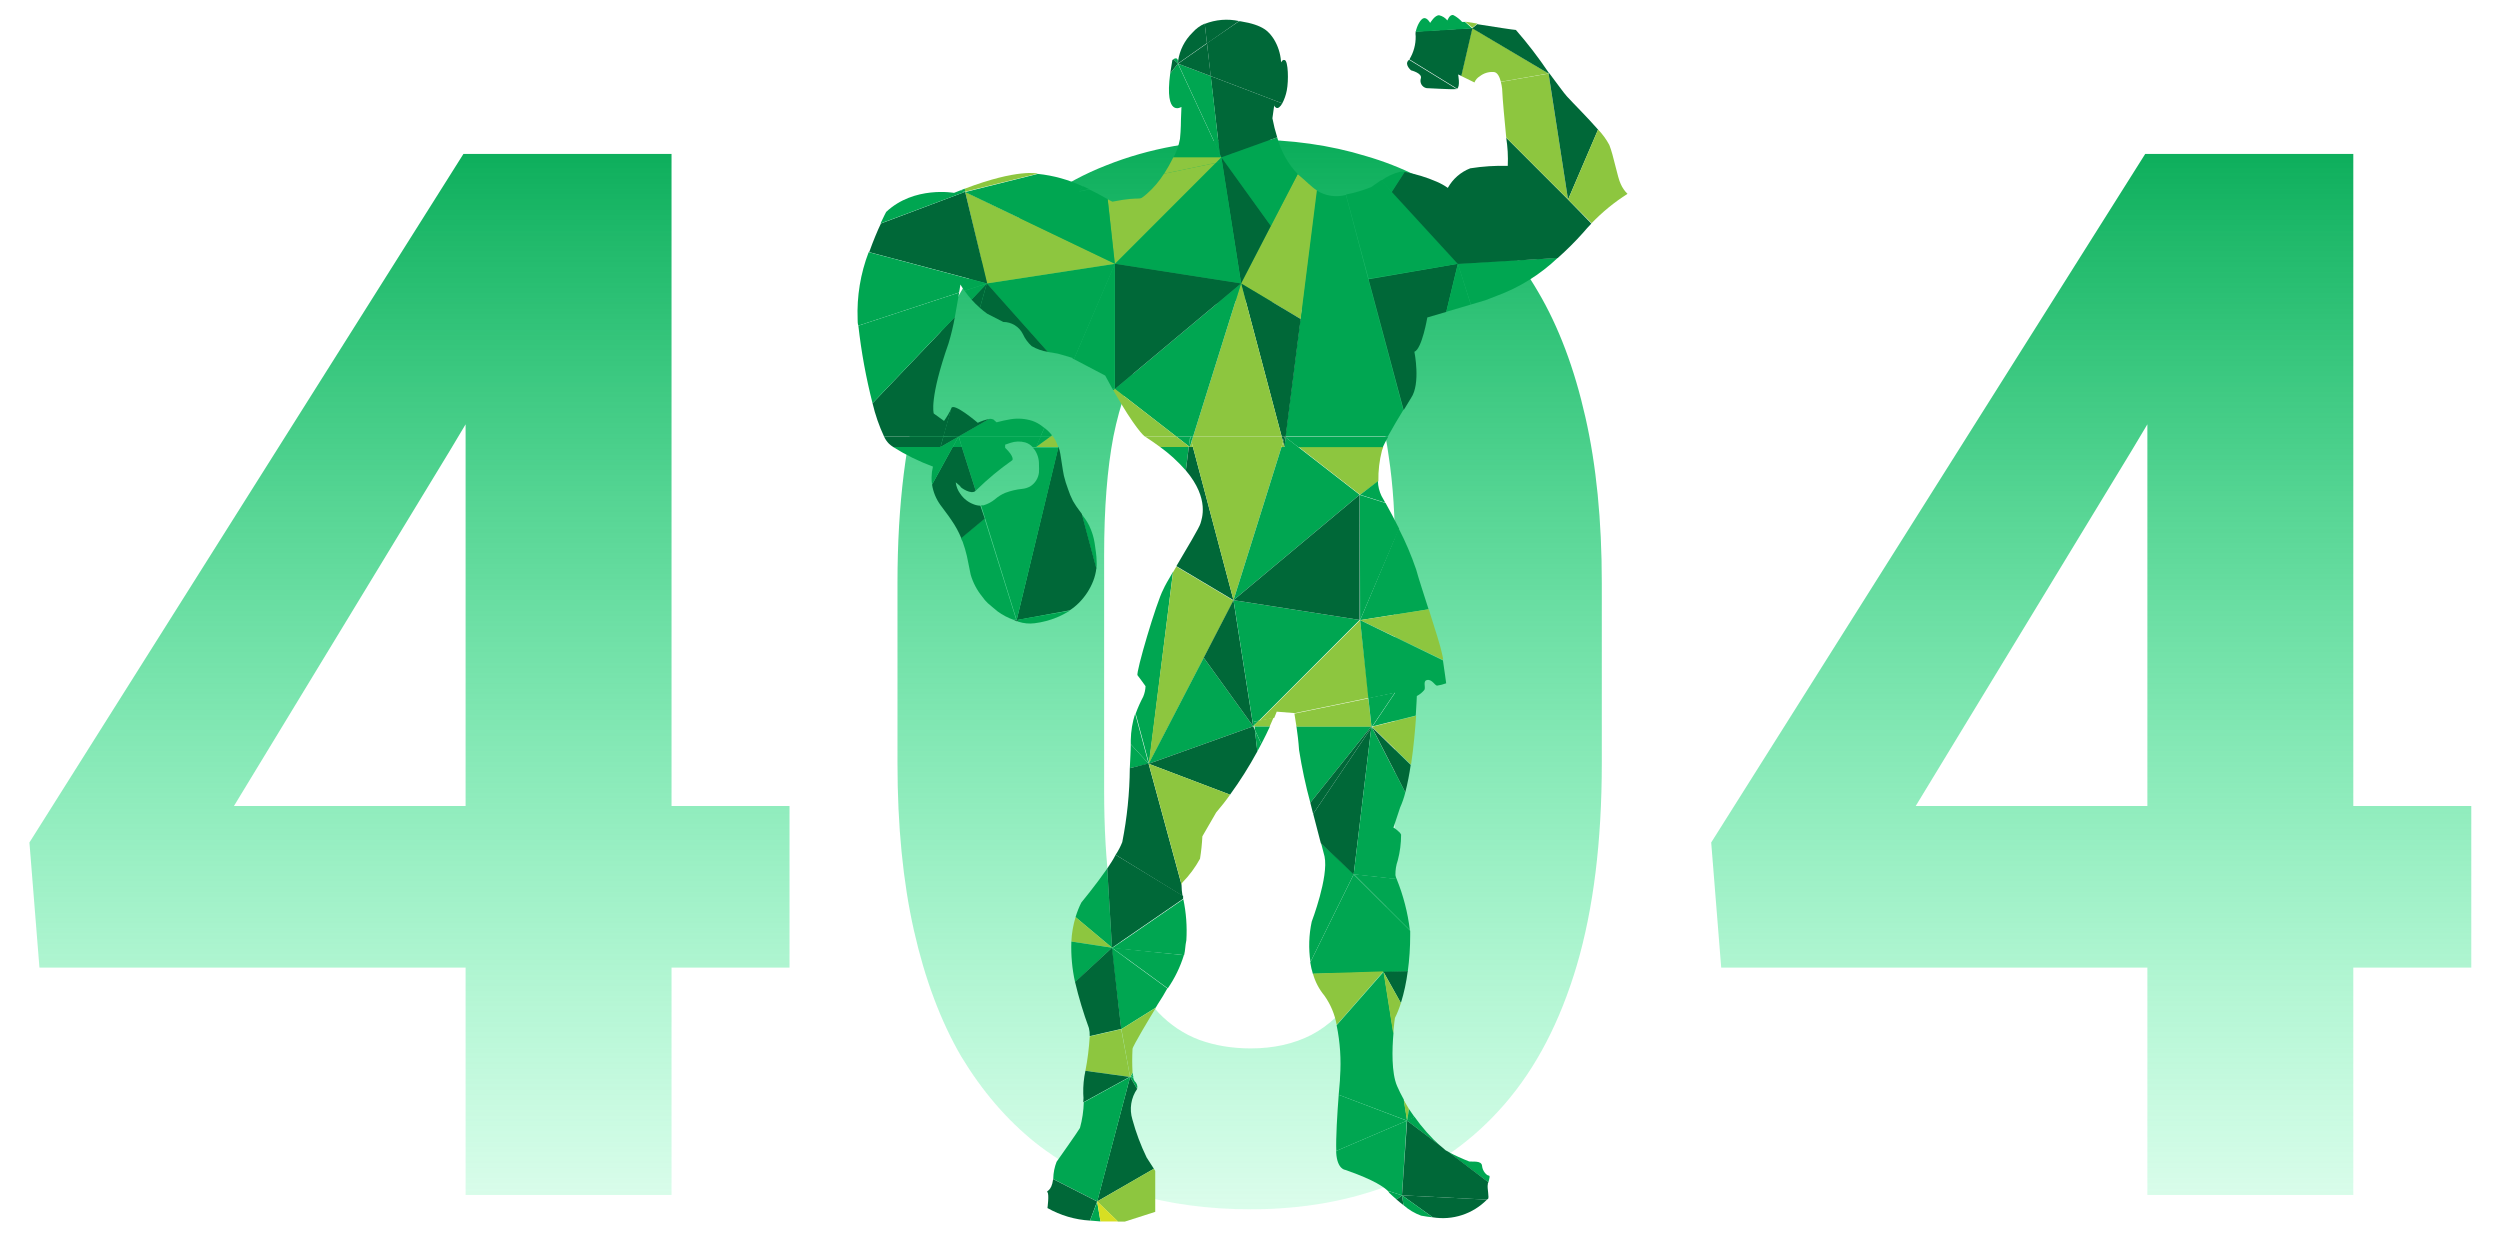 <svg width="500" height="250" viewBox="5 70 495 250" fill="none" xmlns="http://www.w3.org/2000/svg">
<path d="M160.403 231.204V263.524H10.388L8.386 238.497L95.191 100.781H127.94L92.474 160.129L49.286 231.204H160.403ZM136.807 100.781V309H95.62V100.781H136.807ZM322.86 186.585V222.623C322.86 238.259 321.191 251.749 317.855 263.094C314.518 274.344 309.703 283.592 303.411 290.838C297.214 297.988 289.825 303.28 281.245 306.712C272.664 310.144 263.13 311.86 252.643 311.86C244.253 311.86 236.435 310.811 229.19 308.714C221.944 306.521 215.413 303.137 209.598 298.56C203.877 293.984 198.92 288.216 194.725 281.256C190.625 274.201 187.479 265.812 185.286 256.087C183.094 246.363 181.997 235.208 181.997 222.623V186.585C181.997 170.95 183.666 157.555 187.002 146.4C190.435 135.15 195.249 125.95 201.446 118.8C207.739 111.649 215.175 106.406 223.755 103.069C232.336 99.637 241.87 97.921 252.357 97.921C260.747 97.921 268.517 99.017 275.667 101.21C282.913 103.307 289.444 106.596 295.259 111.077C301.075 115.558 306.033 121.326 310.132 128.381C314.232 135.341 317.378 143.683 319.571 153.407C321.763 163.037 322.86 174.096 322.86 186.585ZM281.531 228.058V181.008C281.531 173.476 281.102 166.898 280.244 161.273C279.481 155.648 278.289 150.881 276.668 146.972C275.048 142.968 273.045 139.726 270.662 137.248C268.279 134.769 265.561 132.957 262.511 131.813C259.46 130.669 256.075 130.097 252.357 130.097C247.685 130.097 243.538 131.003 239.915 132.814C236.388 134.626 233.385 137.534 230.906 141.538C228.427 145.447 226.52 150.69 225.186 157.269C223.946 163.752 223.326 171.665 223.326 181.008V228.058C223.326 235.589 223.708 242.215 224.47 247.936C225.329 253.656 226.568 258.566 228.189 262.665C229.905 266.67 231.907 269.959 234.195 272.533C236.578 275.012 239.296 276.823 242.346 277.967C245.493 279.111 248.925 279.683 252.643 279.683C257.219 279.683 261.271 278.778 264.799 276.966C268.422 275.059 271.472 272.104 273.951 268.1C276.525 264 278.432 258.661 279.671 252.083C280.911 245.505 281.531 237.496 281.531 228.058ZM496.757 231.204V263.524H346.742L344.74 238.497L431.546 100.781H464.295L428.829 160.129L385.64 231.204H496.757ZM473.161 100.781V309H431.975V100.781H473.161Z" fill="url(#paint0_linear_562_20699)"/>
<path d="M237.106 184.364C236.206 185.889 235.444 187.2 235.15 187.904C233.801 190.388 229.615 204.587 230.006 205.057C230.398 205.526 231.61 207.247 231.61 207.247C231.579 207.967 231.42 208.676 231.141 209.34C230.562 210.432 230.059 211.562 229.635 212.723L232.314 222.757L237.106 184.364Z" fill="#00A651"/>
<path d="M234.539 159.405C236.418 160.773 238.136 162.348 239.663 164.099L240.25 159.405H234.539Z" fill="#00A651"/>
<path d="M221.826 182.29C221.826 181.077 221.592 179.865 221.435 178.652C221.243 177.417 220.867 176.217 220.32 175.092C219.921 174.306 219.429 173.571 218.854 172.902L221.768 183.796C221.836 183.297 221.856 182.793 221.826 182.29Z" fill="#00A651"/>
<path d="M249.193 190.113L237.771 183.307L237.106 184.442L232.236 222.835L249.193 190.113Z" fill="#8DC63F"/>
<path d="M237.106 184.364L232.236 222.757L237.106 184.364Z" fill="#8DC63F"/>
<path d="M241.081 159.405H240.259L239.672 164.099C244.523 169.83 242.802 173.878 242.606 174.661C242.411 175.443 239.907 179.609 237.775 183.227L249.197 190.034L241.081 159.405Z" fill="#006838"/>
<path d="M241.082 159.405L249.199 190.034L258.802 159.405H241.082Z" fill="#8DC63F"/>
<path d="M232.236 222.755L253.144 215.264L243.248 201.534L232.236 222.755Z" fill="#00A651"/>
<path d="M243.246 201.535L253.143 215.265L249.192 190.035L243.246 201.535Z" fill="#006838"/>
<path d="M258.804 159.405L249.201 190.034L274.431 168.95L262.149 159.405H259.391H258.804Z" fill="#00A651"/>
<path d="M253.152 215.265L253.367 215.03L253.289 214.346L254.286 214.131L274.431 193.985L249.201 190.035L253.152 215.265Z" fill="#00A651"/>
<path d="M274.431 193.986V168.952L249.201 190.036L274.431 193.986Z" fill="#006838"/>
<path d="M274.519 168.95L278.176 166.251C278.135 164.167 278.379 162.088 278.9 160.07C278.97 159.843 279.055 159.621 279.154 159.405H262.236L274.519 168.95Z" fill="#8DC63F"/>
<path d="M274.518 194.024L282.341 175.756C281.343 173.801 280.385 171.943 279.622 170.613L274.479 168.989L274.518 194.024Z" fill="#00A651"/>
<path d="M279.569 170.554C279.276 170.026 279.022 169.556 278.807 169.204C278.356 168.276 278.11 167.263 278.083 166.231L274.523 168.95L279.569 170.554Z" fill="#00A651"/>
<path d="M216.431 192.068C217.08 191.651 217.684 191.166 218.23 190.62C219.514 189.352 220.514 187.826 221.164 186.142C221.471 185.343 221.675 184.508 221.77 183.658L218.856 172.764L218.406 172.157C217.927 171.535 217.489 170.882 217.096 170.202C216.71 169.446 216.383 168.661 216.118 167.855C215.781 166.967 215.501 166.059 215.277 165.136C214.983 163.708 214.827 162.241 214.573 160.814C214.493 160.306 214.362 159.808 214.182 159.327L205.83 194.024L216.431 192.068Z" fill="#006838"/>
<path d="M221.787 183.738L218.854 172.824L221.787 183.738Z" fill="#006838"/>
<path d="M206.163 194.337C207.214 194.683 208.33 194.79 209.429 194.649C210.961 194.458 212.46 194.063 213.888 193.476C214.772 193.105 215.622 192.66 216.431 192.146L205.83 193.984L206.163 194.337Z" fill="#00A651"/>
<path d="M229.534 212.722C228.983 214.436 228.686 216.222 228.654 218.022V218.844L232.233 222.756L229.534 212.722Z" fill="#00A651"/>
<path d="M229.555 212.702L232.234 222.755L229.555 212.702Z" fill="#00A651"/>
<path d="M197.801 167.991C200.028 165.812 202.428 163.817 204.979 162.026C204.979 162.026 205.448 161.4 203.531 159.562V159.405H194.867L197.644 168.148C197.644 168.148 197.762 168.05 197.801 167.991Z" fill="#00A651"/>
<path d="M208.963 159.405L209.452 159.992C210.037 160.871 210.331 161.91 210.293 162.965C210.323 163.473 210.323 163.982 210.293 164.49C210.231 165.067 210.036 165.621 209.724 166.11C209.412 166.599 208.991 167.008 208.494 167.307C208.009 167.565 207.477 167.725 206.929 167.776C205.765 167.895 204.621 168.164 203.526 168.578C202.816 168.88 202.157 169.289 201.57 169.791C200.881 170.368 200.083 170.8 199.223 171.062H198.715L205.834 194.024L214.186 159.523H209.003L208.963 159.405Z" fill="#00A651"/>
<path d="M228.656 218.843C228.656 220.212 228.539 221.855 228.461 223.635L232.236 222.754L228.656 218.843Z" fill="#00A651"/>
<path d="M228.654 218.843L232.233 222.754L228.654 218.843Z" fill="#00A651"/>
<path d="M199.401 173.682L194.707 177.594C194.707 177.828 194.922 178.063 195.02 178.317C195.366 179.264 195.653 180.231 195.88 181.212C196.174 182.464 196.35 183.716 196.643 184.967C197.113 186.551 197.89 188.027 198.932 189.309C199.261 189.792 199.641 190.238 200.066 190.639C200.711 191.226 201.416 191.754 202.022 192.282C202.997 192.995 204.071 193.561 205.21 193.964H205.758L199.401 173.682Z" fill="#00A651"/>
<path d="M198.574 171.14C198.118 171.127 197.668 171.035 197.244 170.866C196.131 170.458 195.179 169.704 194.525 168.715C194.042 168.054 193.739 167.279 193.645 166.466C194.212 166.916 194.643 167.287 194.623 167.385C194.604 167.483 196.775 169.048 197.635 168.148L194.858 159.405H193.039L188.912 166.916C189.136 168.384 189.706 169.779 190.575 170.984C191.298 172.02 192.081 172.94 192.804 174.054C193.583 175.174 194.238 176.374 194.76 177.634L199.454 173.722L198.574 171.14Z" fill="#006838"/>
<path d="M205.83 194.24H205.947H206.162L205.83 193.888V194.24Z" fill="#006838"/>
<path d="M206.162 194.337L205.83 193.985L206.162 194.337Z" fill="#006838"/>
<path d="M205.289 194.025C205.466 194.115 205.649 194.194 205.837 194.26V194.025H205.289Z" fill="#006838"/>
<path d="M190.595 159.405H181.129C183.64 160.98 186.308 162.291 189.089 163.317C188.919 164.015 188.827 164.73 188.815 165.449C188.798 165.94 188.831 166.431 188.913 166.916L193.04 159.405H190.595Z" fill="#00A651"/>
<path d="M228.461 223.636C228.421 228.601 227.917 233.551 226.955 238.422C226.601 239.313 226.155 240.165 225.625 240.964L239.003 249.179C238.878 248.442 238.813 247.696 238.807 246.949L232.197 222.677L228.461 223.636Z" fill="#006838"/>
<path d="M253.144 215.264L232.236 222.755L248.509 228.935C250.514 226.175 252.337 223.288 253.966 220.29L253.477 215.987L253.144 215.264Z" fill="#006838"/>
<path d="M261.787 215.264C261.983 216.594 262.198 218.276 262.315 220.016C262.873 223.562 263.623 227.075 264.564 230.539L276.788 215.264H261.787Z" fill="#00A651"/>
<path d="M253.482 215.987L254.773 218.784C255.478 217.435 256.045 216.261 256.495 215.264H253.404L253.482 215.987Z" fill="#00A651"/>
<path d="M276.891 215.361L276.793 215.264L276.891 215.361Z" fill="#00A651"/>
<path d="M253.356 215.029L254.275 214.129L253.277 214.345L253.356 215.029Z" fill="#00A651"/>
<path d="M253.962 220.293L254.764 218.787L253.473 215.99L253.962 220.293Z" fill="#00A651"/>
<path d="M238.847 247.027C238.836 246.85 238.877 246.673 238.964 246.519C240.359 245.099 241.551 243.493 242.504 241.746C242.744 240.263 242.901 238.768 242.974 237.268L245.732 232.495C246.729 231.322 247.687 230.129 248.509 228.936L232.236 222.755L238.847 247.027Z" fill="#8DC63F"/>
<path d="M288.214 191.853C287.275 188.861 286.258 185.849 285.73 183.893C284.773 181.086 283.609 178.353 282.249 175.718L274.523 194.024L288.214 191.853Z" fill="#00A651"/>
<path d="M274.524 194.025L254.359 214.17L257.352 213.564C257.684 212.782 257.841 212.332 257.841 212.332L261.479 212.625L276.265 209.574L274.524 194.025Z" fill="#8DC63F"/>
<path d="M253.405 215.265L253.365 215.031L253.15 215.265H253.405Z" fill="#8DC63F"/>
<path d="M276.171 209.67L261.385 212.721C261.385 212.936 261.6 213.914 261.795 215.322H276.797L276.171 209.67Z" fill="#8DC63F"/>
<path d="M253.355 215.05V215.266H256.446C256.759 214.581 257.013 213.994 257.208 213.525L254.216 214.131L253.355 215.05Z" fill="#8DC63F"/>
<path d="M291.128 202.006C291.128 201.556 290.972 201.145 290.913 200.774C290.698 199.581 289.505 195.767 288.253 191.855L274.523 194.026L291.128 202.006Z" fill="#8DC63F"/>
<path d="M276.166 209.672L281.506 208.557L276.988 215.285L285.652 213.114C285.809 210.787 285.867 209.203 285.867 209.203C286.459 208.899 286.98 208.472 287.393 207.951C287.667 207.384 287.002 206.152 287.96 205.995C288.918 205.839 289.486 207.129 289.916 207.129C290.536 207.035 291.146 206.877 291.735 206.66C291.735 206.66 291.402 204.137 291.089 202.083L274.523 194.025L276.166 209.672Z" fill="#00A651"/>
<path d="M276.991 215.207L281.509 208.498L276.17 209.613L276.796 215.265L276.991 215.207Z" fill="#00A651"/>
<path d="M276.885 215.363L284.708 222.932C285.236 219.412 285.549 215.735 285.725 213.153L277.061 215.324L276.885 215.363Z" fill="#8DC63F"/>
<path d="M276.891 215.363L276.989 215.207L276.793 215.265L276.891 215.363Z" fill="#8DC63F"/>
<path d="M266.703 238.579L267.407 241.278C268.268 245.365 264.845 254.323 264.845 254.323C264.274 256.978 264.188 259.715 264.591 262.401L273.275 244.798L266.703 238.579Z" fill="#00A651"/>
<path d="M276.756 215.538L265.139 232.768C265.706 234.979 266.253 237.032 266.664 238.636L273.236 244.895L276.756 215.538Z" fill="#006838"/>
<path d="M276.786 215.264L264.562 230.539C264.758 231.302 264.954 232.045 265.13 232.788L276.747 215.557L276.786 215.264Z" fill="#006838"/>
<path d="M276.755 215.537L273.234 244.875L281.82 245.814C281.715 245.562 281.636 245.299 281.586 245.031C281.565 244.027 281.723 243.026 282.055 242.078C282.498 240.399 282.722 238.67 282.72 236.934C282.525 236.347 281.195 235.506 281.195 235.506L282.525 231.497C282.956 230.531 283.303 229.53 283.561 228.504L276.853 215.439L276.755 215.537Z" fill="#00A651"/>
<path d="M276.758 215.557L276.875 215.401L276.797 215.264L276.758 215.557Z" fill="#00A651"/>
<path d="M276.856 215.401L283.564 228.466C284.02 226.661 284.379 224.833 284.64 222.99L276.816 215.362L276.856 215.401Z" fill="#006838"/>
<path d="M276.871 215.401L276.891 215.361L276.793 215.264L276.871 215.401Z" fill="#006838"/>
<path d="M223.948 243.703C221.582 247.106 218.765 250.509 218.765 250.509C218.295 251.444 217.909 252.42 217.611 253.423L224.907 259.545L223.948 243.703Z" fill="#00A651"/>
<path d="M217.613 253.422C217.131 255.011 216.848 256.654 216.771 258.312L224.908 259.544L217.613 253.422Z" fill="#8DC63F"/>
<path d="M223.945 243.703L224.904 259.545L239.123 249.766C239.123 249.57 239.123 249.375 239.123 249.179L225.627 240.965C225.158 241.884 224.571 242.784 223.945 243.703Z" fill="#006838"/>
<path d="M239.323 261.032C239.577 259.956 239.518 259.252 239.772 258.039C239.939 255.293 239.735 252.536 239.166 249.844L224.947 259.623L239.323 261.032Z" fill="#00A651"/>
<path d="M216.77 258.311C216.674 261.044 216.923 263.777 217.513 266.447L224.907 259.543L216.77 258.311Z" fill="#00A651"/>
<path d="M236.051 267.679C237.458 265.639 238.546 263.397 239.278 261.029L224.902 259.543L236.051 267.679Z" fill="#00A651"/>
<path d="M226.737 275.835L233.661 271.513L234.013 270.906C234.795 269.694 235.46 268.638 235.968 267.679L224.82 259.543L226.737 275.835Z" fill="#00A651"/>
<path d="M236.051 267.682L224.902 259.526L236.051 267.682Z" fill="#00A651"/>
<path d="M229.145 285.499C229.145 285.381 229.145 285.283 229.145 285.146L228.598 285.381L229.145 285.499Z" fill="#00A651"/>
<path d="M224.903 259.543L217.51 266.388C218.25 269.518 219.177 272.601 220.287 275.62C220.41 276.145 220.463 276.685 220.444 277.224L226.741 275.776L224.903 259.543Z" fill="#006838"/>
<path d="M229.063 285.147C229.063 284.951 229.063 284.736 229.063 284.501L228.574 285.382L229.063 285.147Z" fill="#00A651"/>
<path d="M228.518 285.381L229.007 284.501C228.92 282.925 228.92 281.345 229.007 279.768C229.007 279.299 232.547 273.392 233.701 271.515L226.777 275.837L228.518 285.381Z" fill="#8DC63F"/>
<path d="M226.74 275.836L220.443 277.283C220.311 279.595 220.023 281.895 219.582 284.168L228.52 285.38L226.74 275.836Z" fill="#8DC63F"/>
<path d="M219.581 284.167C219.257 285.664 219.113 287.194 219.15 288.725C219.215 289.303 219.215 289.887 219.15 290.465L228.421 285.38L219.581 284.167Z" fill="#006838"/>
<path d="M229.926 287.766C229.995 287.494 229.985 287.209 229.898 286.942C229.812 286.676 229.652 286.439 229.437 286.26C229.281 286.032 229.18 285.771 229.143 285.497L228.518 285.38L229.926 287.766Z" fill="#00A651"/>
<path d="M221.93 310.298L233.273 303.746L231.826 301.496C230.64 299.048 229.684 296.494 228.971 293.869C228.661 292.848 228.586 291.771 228.752 290.717C228.918 289.664 229.32 288.662 229.929 287.786L228.521 285.4L221.93 310.298Z" fill="#006838"/>
<path d="M228.527 285.38L219.256 290.465C219.21 292.198 218.953 293.918 218.494 295.589C218.2 296.157 213.819 302.357 213.819 302.357C213.401 303.423 213.176 304.556 213.154 305.701C213.154 305.701 213.154 305.701 213.154 305.818L221.955 310.297L228.527 285.38Z" fill="#00A651"/>
<path d="M226.096 314.326H227.445L233.547 312.37V304.175L233.273 303.745L221.93 310.297L226.096 314.326Z" fill="#8DC63F"/>
<path d="M213.127 305.821C212.814 308.423 211.621 308.09 211.993 308.462C212.364 308.833 211.993 311.611 211.993 311.611C214.6 313.085 217.51 313.942 220.501 314.114L221.928 310.3L213.127 305.821Z" fill="#006838"/>
<path d="M220.502 314.111L222.595 314.287L221.93 310.375L220.502 314.111Z" fill="#00A651"/>
<path d="M222.595 314.289C224.003 314.289 225.235 314.289 226.095 314.289L221.93 310.26L222.595 314.289Z" fill="#D7DF23"/>
<path d="M284.48 256.063C284.056 252.531 283.161 249.071 281.82 245.776L273.234 244.837L284.48 256.063Z" fill="#00A651"/>
<path d="M264.551 262.477C264.67 263.258 264.847 264.03 265.079 264.785L284.05 264.315C284.381 261.885 284.544 259.434 284.539 256.981V256.14L273.235 244.875L264.551 262.477Z" fill="#00A651"/>
<path d="M265.08 264.707C265.521 266.32 266.301 267.82 267.368 269.107C268.613 270.857 269.454 272.861 269.833 274.975L279.201 264.276L265.08 264.707Z" fill="#8DC63F"/>
<path d="M282.68 270.596C283.321 268.521 283.779 266.394 284.05 264.239L279.199 264.357L282.68 270.596Z" fill="#006838"/>
<path d="M269.826 275.055C270.526 278.457 270.756 281.938 270.511 285.402C270.511 286.262 270.335 287.534 270.237 288.961L283.928 294.144L283.263 289.92C282.754 288.981 282.285 288.081 281.913 287.201C280.779 284.561 280.916 279.828 281.19 276.679L279.234 264.357L269.826 275.055Z" fill="#00A651"/>
<path d="M281.135 276.679C281.292 274.86 281.487 273.588 281.487 273.588C281.964 272.624 282.363 271.623 282.681 270.596L279.199 264.435L281.135 276.679Z" fill="#8DC63F"/>
<path d="M284.298 291.814C283.927 291.208 283.575 290.601 283.242 290.015L283.907 294.239L284.298 291.814Z" fill="#8DC63F"/>
<path d="M285.397 293.401L284.301 291.817L283.91 294.242L285.397 293.401Z" fill="#00A651"/>
<path d="M270.243 288.961C269.949 292.697 269.656 297.626 269.754 300.188L283.875 294.144L270.243 288.961Z" fill="#00A651"/>
<path d="M300.257 305.115C299.866 305.115 299.006 304.274 298.908 303.159C298.81 302.044 296.952 302.396 296.346 302.298C294.885 301.722 293.455 301.069 292.062 300.342L300.179 306.464C300.355 305.779 300.57 305.115 300.257 305.115Z" fill="#00A651"/>
<path d="M290.605 299.228C288.659 297.47 286.915 295.502 285.402 293.36L283.877 294.104L290.605 299.228Z" fill="#00A651"/>
<path d="M283.865 294.144L269.744 300.187V300.559C269.94 303.884 271.563 303.981 271.563 303.981C277.548 306.055 279.386 307.521 280.051 308.167L282.887 309.067L283.865 294.144Z" fill="#00A651"/>
<path d="M282.895 309.067L299.891 309.927L300.067 309.79C300.438 309.692 299.871 307.6 300.067 306.837C300.067 306.72 300.067 306.583 300.184 306.446L292.126 300.324L291.637 300.07L290.659 299.229L283.931 294.144L282.895 309.067Z" fill="#006838"/>
<path d="M289.055 313.466C291.013 313.786 293.019 313.631 294.904 313.015C296.789 312.399 298.499 311.34 299.891 309.926L282.895 309.065L289.055 313.466Z" fill="#006838"/>
<path d="M283.207 311.041C284.24 311.952 285.434 312.662 286.728 313.134C287.55 313.29 288.312 313.388 289.056 313.466L282.895 309.065L283.207 311.041Z" fill="#00A651"/>
<path d="M280.062 308.167C280.18 308.278 280.273 308.411 280.336 308.559C280.864 309.067 281.353 309.497 281.823 309.908L282.899 309.067L280.062 308.167Z" fill="#00A651"/>
<path d="M281.812 309.907C282.321 310.337 282.771 310.728 283.201 311.041L282.888 309.085L281.812 309.907Z" fill="#006838"/>
<path d="M271.685 108.986C270.698 109.249 269.667 109.305 268.657 109.151C267.647 108.996 266.68 108.633 265.817 108.086L262.571 133.805L259.578 157.275H280.075C280.995 155.593 282.207 153.559 283.166 151.994L276.144 125.806L271.685 108.986Z" fill="#00A651"/>
<path d="M262.139 159.406L259.635 157.45L259.381 159.406H262.139Z" fill="#00A651"/>
<path d="M259.623 157.469L262.146 159.425H279.064C279.299 158.897 279.69 158.154 280.14 157.333H259.643L259.623 157.469Z" fill="#00A651"/>
<path d="M250.695 126.704L262.626 133.804L265.873 108.085C264.66 107.283 263.624 106.129 262.215 104.994L262.039 104.818L256.661 115.204L250.695 126.704Z" fill="#8DC63F"/>
<path d="M262.627 133.805L265.874 108.066L262.627 133.805Z" fill="#8DC63F"/>
<path d="M259.444 157.313H259.639L262.632 133.804L250.721 126.685L258.837 157.313H259.444Z" fill="#006838"/>
<path d="M258.838 157.312L259.112 158.388L259.444 157.312H258.838Z" fill="#006838"/>
<path d="M259.115 158.388L259.389 159.405L259.643 157.449L259.448 157.312L259.115 158.388Z" fill="#006838"/>
<path d="M259.635 157.449V157.312H259.439L259.635 157.449Z" fill="#006838"/>
<path d="M259.381 159.406L259.635 157.45L259.381 159.406Z" fill="#006838"/>
<path d="M258.835 157.313L250.718 126.685L241.115 157.313H258.835Z" fill="#8DC63F"/>
<path d="M240.447 159.407H241.073L240.799 158.332L240.447 159.407Z" fill="#8DC63F"/>
<path d="M259.111 158.388L258.837 157.312H241.118L240.805 158.329L241.079 159.405H258.798L259.111 158.388Z" fill="#8DC63F"/>
<path d="M258.793 159.406H259.38L259.106 158.389L258.793 159.406Z" fill="#8DC63F"/>
<path d="M256.666 115.205L262.045 104.82C260.081 102.751 258.669 100.222 257.937 97.466L246.77 101.475L256.666 115.205Z" fill="#00A651"/>
<path d="M256.666 115.186L246.77 101.456L250.72 126.686L256.666 115.186Z" fill="#006838"/>
<path d="M256.666 115.186L250.721 126.686L256.666 115.186Z" fill="#006838"/>
<path d="M241.117 157.313L250.72 126.685L225.49 147.788L237.773 157.313H240.531H241.117Z" fill="#00A651"/>
<path d="M237.775 157.312L240.279 159.268L240.533 157.312H237.775Z" fill="#00A651"/>
<path d="M240.53 157.312L240.275 159.268L240.451 159.405L240.803 158.329L240.53 157.312Z" fill="#00A651"/>
<path d="M240.53 157.312L240.275 159.268L240.53 157.312Z" fill="#00A651"/>
<path d="M240.803 158.329L241.116 157.312H240.529L240.803 158.329Z" fill="#00A651"/>
<path d="M246.77 101.456L246.535 101.69L246.633 102.394L245.635 102.59L225.49 122.755L250.72 126.686L246.77 101.456Z" fill="#00A651"/>
<path d="M225.49 122.755V147.79L250.72 126.687L225.49 122.755Z" fill="#006838"/>
<path d="M213.112 157.313L212.897 157.059L212.545 157.313H213.112Z" fill="#8DC63F"/>
<path d="M225.475 147.788L225.143 148.023C229.582 155.846 231.362 157.215 231.362 157.215L231.519 157.313H237.777L225.475 147.788Z" fill="#8DC63F"/>
<path d="M240.282 159.268L237.778 157.312H231.5C232.615 158.036 233.612 158.72 234.532 159.405H240.243L240.282 159.268Z" fill="#8DC63F"/>
<path d="M240.252 159.406H240.448L240.272 159.27L240.252 159.406Z" fill="#8DC63F"/>
<path d="M209.711 159.405H214.151C213.997 158.963 213.814 158.532 213.603 158.114C213.463 157.833 213.3 157.565 213.114 157.312H212.547L209.711 159.405Z" fill="#8DC63F"/>
<path d="M210.605 157.313L211.367 155.572L210.898 155.22C210.31 154.761 209.649 154.404 208.942 154.164C207.578 153.733 206.133 153.619 204.718 153.832C203.743 153.991 202.777 154.2 201.823 154.458C201.041 153.851 201.471 153.969 200.826 153.793C200.658 153.753 200.484 153.753 200.317 153.793L194.176 157.313H210.605Z" fill="#00A651"/>
<path d="M194.864 159.405H203.528C203.528 159.307 203.528 159.15 203.528 158.935L204.545 158.583C205.517 158.248 206.566 158.214 207.557 158.485C208.116 158.651 208.617 158.97 209.005 159.405H209.748L210.648 157.312H194.258L194.864 159.405Z" fill="#00A651"/>
<path d="M194.195 157.333L193.061 159.406H194.88L194.215 157.333H194.195Z" fill="#00A651"/>
<path d="M190.596 159.406H193.06L194.194 157.333L190.596 159.406Z" fill="#00A651"/>
<path d="M225.472 122.755L217.277 141.825L223.536 145.111L224.905 147.614L225.472 147.79V122.755Z" fill="#00A651"/>
<path d="M224.902 147.612L225.137 148.023L225.47 147.788L224.902 147.612Z" fill="#00A651"/>
<path d="M212.546 157.313L212.898 157.059C212.459 156.496 211.946 155.996 211.372 155.573L210.609 157.313H212.546Z" fill="#00A651"/>
<path d="M212.567 157.312H210.611L209.711 159.405L212.567 157.312Z" fill="#00A651"/>
<path d="M276.207 125.846L283.229 152.034L284.715 149.589C286.671 146.734 285.38 140.358 285.38 140.358C286.905 139.771 287.962 133.493 287.962 133.493L291.756 132.378L294.064 122.755L276.207 125.846Z" fill="#006838"/>
<path d="M294.086 122.753L280.884 108.358L278.772 106.011C277.676 106.715 276.816 107.38 276.816 107.38C275.162 108.056 273.446 108.567 271.691 108.905L276.209 125.765L294.086 122.753Z" fill="#00A651"/>
<path d="M291.754 132.359L296.663 130.911L294.081 122.755L291.754 132.359Z" fill="#00A651"/>
<path d="M280.854 108.359L283.436 104.35C283.131 104.311 282.822 104.311 282.517 104.35C281.162 104.686 279.886 105.284 278.762 106.11L280.854 108.379V108.359Z" fill="#00A651"/>
<path d="M296.668 130.909L299.582 130.048L301.792 129.188C306.362 127.517 310.537 124.921 314.055 121.56L294.066 122.753L296.668 130.909Z" fill="#00A651"/>
<path d="M296.66 130.911L294.078 122.755L296.66 130.911Z" fill="#00A651"/>
<path d="M303.741 97.543C304.035 99.406 304.14 101.293 304.054 103.176C301.54 103.106 299.026 103.27 296.543 103.665C294.64 104.407 293.056 105.791 292.064 107.577C291.372 107.091 290.632 106.678 289.854 106.345C287.798 105.45 285.645 104.793 283.439 104.389L280.857 108.398L294.059 122.793L314.048 121.6C315.833 120.018 317.524 118.333 319.113 116.554C319.661 115.909 320.209 115.283 320.776 114.716L316.121 109.924L303.741 97.543Z" fill="#006838"/>
<path d="M284.146 82.112C283.383 82.973 284.713 84.068 284.713 84.068C284.713 84.068 287.002 84.635 286.669 85.672C286.601 85.875 286.577 86.09 286.599 86.303C286.62 86.516 286.687 86.721 286.794 86.906C286.902 87.091 287.047 87.251 287.221 87.376C287.395 87.5 287.594 87.586 287.804 87.628C288.293 87.628 292.771 87.921 293.671 87.823C293.736 87.834 293.802 87.834 293.867 87.823L284.322 81.956C284.266 82.011 284.207 82.063 284.146 82.112Z" fill="#006838"/>
<path d="M246.44 100.731L246.773 101.475L257.94 97.465C257.547 96.214 257.227 94.94 256.982 93.651L257.334 91.128C257.317 91.092 257.308 91.052 257.308 91.011C257.308 90.97 257.317 90.93 257.334 90.894V91.128C257.417 91.315 257.562 91.467 257.745 91.559C258.116 91.754 258.547 91.383 258.957 90.678L244.641 85.222L246.44 100.731Z" fill="#006838"/>
<path d="M246.437 100.73L238.085 82.736L236.54 84.692C235.347 93.669 238.789 91.381 238.789 91.381L238.692 93.865C238.692 93.865 238.692 95.958 238.496 97.777C238.25 99.111 237.794 100.398 237.147 101.591H246.515L246.437 100.73Z" fill="#00A651"/>
<path d="M246.529 101.689L245.629 102.589L246.626 102.394L246.529 101.689Z" fill="#00A651"/>
<path d="M238.111 82.736L246.443 100.73L244.663 85.22L238.111 82.736Z" fill="#00A651"/>
<path d="M244.636 85.221L258.952 90.678C259.377 89.873 259.68 89.01 259.852 88.116C260.263 86.062 260.126 82.248 259.461 82.014C258.796 81.779 258.698 82.972 258.698 82.209C258.571 80.657 258.082 79.157 257.27 77.828C256.312 76.4 255.315 75.012 250.562 74.249H250.308L243.893 78.63L244.636 85.221Z" fill="#006838"/>
<path d="M243.901 78.689L238.111 82.737L244.663 85.221L243.901 78.689Z" fill="#006838"/>
<path d="M312.214 84.711L302.67 86.374C302.79 86.823 302.875 87.281 302.924 87.743C303.022 90.11 303.433 94.178 303.746 97.522L316.107 109.883L312.214 84.711Z" fill="#8DC63F"/>
<path d="M250.308 74.21C248.014 73.716 245.625 73.913 243.443 74.777L243.893 78.689L250.308 74.21Z" fill="#006838"/>
<path d="M243.893 78.63L243.443 74.719C242.499 75.138 241.658 75.759 240.978 76.538C239.442 78.049 238.44 80.019 238.123 82.151V81.955V82.679L243.893 78.63Z" fill="#006838"/>
<path d="M199.854 126.704L212.058 140.394L213.603 140.649C213.994 140.649 215.559 141.177 217.006 141.588V141.705L217.299 141.842L225.494 122.772L199.854 126.704Z" fill="#00A651"/>
<path d="M245.627 102.59L235.301 104.742C234.346 106.261 233.173 107.632 231.819 108.81C229.863 110.472 231.526 109.045 224.974 110.335C224.7 110.199 224.368 110.042 224.035 109.846L225.463 122.755L245.627 102.59Z" fill="#8DC63F"/>
<path d="M246.516 101.456L246.535 101.69L246.77 101.456H246.516Z" fill="#8DC63F"/>
<path d="M246.531 101.688V101.473H237.163C236.612 102.596 235.998 103.686 235.324 104.739L245.651 102.588L246.531 101.688Z" fill="#8DC63F"/>
<path d="M199.867 126.686L225.489 122.755L195.525 108.36L199.867 126.686Z" fill="#8DC63F"/>
<path d="M198.482 131.574C198.946 131.996 199.436 132.388 199.949 132.748L203.157 134.391C203.968 134.39 204.763 134.615 205.453 135.04C206.144 135.464 206.703 136.073 207.069 136.796C207.484 137.716 208.083 138.542 208.829 139.221C209.831 139.802 210.932 140.193 212.075 140.375L199.871 126.685L198.482 131.574Z" fill="#006838"/>
<path d="M194.201 157.314L200.343 153.794C199.552 153.955 198.784 154.211 198.055 154.557C198.055 154.557 193.263 150.469 192.774 151.603L191.17 157.256L194.201 157.314Z" fill="#006838"/>
<path d="M194.199 157.331L194.218 157.312L194.199 157.331Z" fill="#006838"/>
<path d="M194.228 157.312H194.209V157.331L194.228 157.312Z" fill="#006838"/>
<path d="M194.218 157.331V157.312L194.199 157.331H194.218Z" fill="#006838"/>
<path d="M194.194 157.332L194.214 157.312H191.182L190.596 159.405L194.194 157.332Z" fill="#006838"/>
<path d="M195.525 108.36L178.685 114.697C178 116.124 177.159 118.139 176.338 120.427L199.945 126.706L195.525 108.36Z" fill="#006838"/>
<path d="M196.803 129.913C197.329 130.501 197.891 131.056 198.485 131.575L199.854 126.705L196.803 129.913Z" fill="#006838"/>
<path d="M179.314 157.313H191.186L192.789 151.661C192.369 152.544 191.871 153.388 191.303 154.184L189.249 152.698C189.249 152.698 188.291 149.823 192.222 138.635C192.74 136.913 193.158 135.163 193.474 133.394L177.006 150.644C177.544 152.941 178.317 155.176 179.314 157.313Z" fill="#006838"/>
<path d="M191.181 157.312H179.309C179.549 157.841 179.88 158.325 180.287 158.74C180.551 158.98 180.832 159.203 181.128 159.405H190.594L191.181 157.312Z" fill="#006838"/>
<path d="M225.469 122.752L224.041 109.844C223.064 109.296 221.812 108.573 220.345 107.888L218.389 108.299L219.074 107.282C216.238 105.945 213.196 105.099 210.077 104.778L195.525 108.416L225.469 122.752Z" fill="#00A651"/>
<path d="M220.349 107.832L219.077 107.226L218.393 108.243L220.349 107.832Z" fill="#00A651"/>
<path d="M177.008 150.645L193.476 133.394C193.809 131.595 194.121 129.757 194.337 128.505L174.172 135.135C174.755 140.365 175.703 145.547 177.008 150.645Z" fill="#00A651"/>
<path d="M195.41 128.152C195.839 128.765 196.303 129.353 196.799 129.913L199.85 126.705L195.41 128.152Z" fill="#00A651"/>
<path d="M210.077 104.72C210.077 104.72 206.165 103.664 195.467 107.732V108.358L210.077 104.72Z" fill="#8DC63F"/>
<path d="M176.237 120.426C174.597 124.702 173.845 129.267 174.027 133.843C174.027 134.274 174.027 134.704 174.163 135.134L194.328 128.504C194.484 127.546 194.582 126.9 194.582 126.9C194.829 127.334 195.103 127.752 195.404 128.152L199.843 126.704L176.237 120.426Z" fill="#00A651"/>
<path d="M238.066 82.013C237.87 81.465 237.42 81.68 237.166 81.856L238.085 82.736L238.066 82.013Z" fill="#00A651"/>
<path d="M194.595 108.066L193.304 108.575C193.304 108.575 185.324 107.128 179.73 112.389C179.73 112.389 179.261 113.269 178.596 114.697L195.533 108.36L194.595 108.066Z" fill="#00A651"/>
<path d="M237.169 81.859L236.973 82.015C236.797 83.013 236.66 83.873 236.543 84.675L238.088 82.719L237.169 81.859Z" fill="#006838"/>
<path d="M195.452 107.732L194.592 108.065L195.531 108.358L195.452 107.732Z" fill="#00A651"/>
<path d="M316.109 109.922L322.113 95.918C320.001 93.493 317.087 90.599 315.894 89.288C315.248 88.584 313.938 86.726 312.334 84.614L312.217 84.731L316.109 109.922Z" fill="#006838"/>
<path d="M296.943 75.6L294.713 85.183L297.392 86.493C297.599 85.978 297.97 85.545 298.448 85.261C299.229 84.642 300.212 84.335 301.206 84.401C302.008 84.401 302.438 85.457 302.673 86.357L312.217 84.694L296.943 75.6Z" fill="#8DC63F"/>
<path d="M316.129 109.923L320.823 114.637C322.972 112.401 325.382 110.431 328.001 108.769C327.428 108.211 326.97 107.547 326.651 106.813C325.986 105.484 325.223 101.102 324.363 98.99C323.758 97.862 323.001 96.823 322.114 95.9L316.109 109.923H316.129Z" fill="#8DC63F"/>
<path d="M320.78 114.677L316.086 109.963L320.78 114.677Z" fill="#8DC63F"/>
<path d="M285.635 76.304C285.588 76.621 285.588 76.944 285.635 77.262C285.663 78.888 285.229 80.489 284.383 81.878L293.927 87.745C294.592 87.276 294.123 84.89 294.123 84.89L294.768 85.183L296.998 75.6L285.635 76.304Z" fill="#006838"/>
<path d="M312.21 84.713V84.498C310.213 81.528 308.032 78.687 305.678 75.99C305.326 75.99 301.004 75.325 297.952 74.836L296.936 75.658L312.21 84.713Z" fill="#006838"/>
<path d="M295.494 74.387H294.927C294.437 73.839 293.855 73.382 293.206 73.037C292.443 72.763 291.974 74.093 291.974 74.093C291.566 73.574 290.993 73.208 290.35 73.057C289.49 72.959 288.531 74.582 288.531 74.582C288.531 74.582 287.964 73.526 287.299 73.624C286.634 73.722 285.891 75.13 285.637 76.382L296.941 75.677L295.494 74.387Z" fill="#00A651"/>
<path d="M297.994 74.718L295.529 74.327L296.977 75.539L297.994 74.718Z" fill="#8DC63F"/>
<path d="M312.217 84.712L312.334 84.594L312.217 84.438V84.712Z" fill="#00A651"/>
<defs>
<linearGradient id="paint0_linear_562_20699" x1="252.5" y1="87.5" x2="252.5" y2="353" gradientUnits="userSpaceOnUse">
<stop stop-color="#00A651"/>
<stop offset="1" stop-color="#1AFF89" stop-opacity="0"/>
</linearGradient>
</defs>
</svg>
